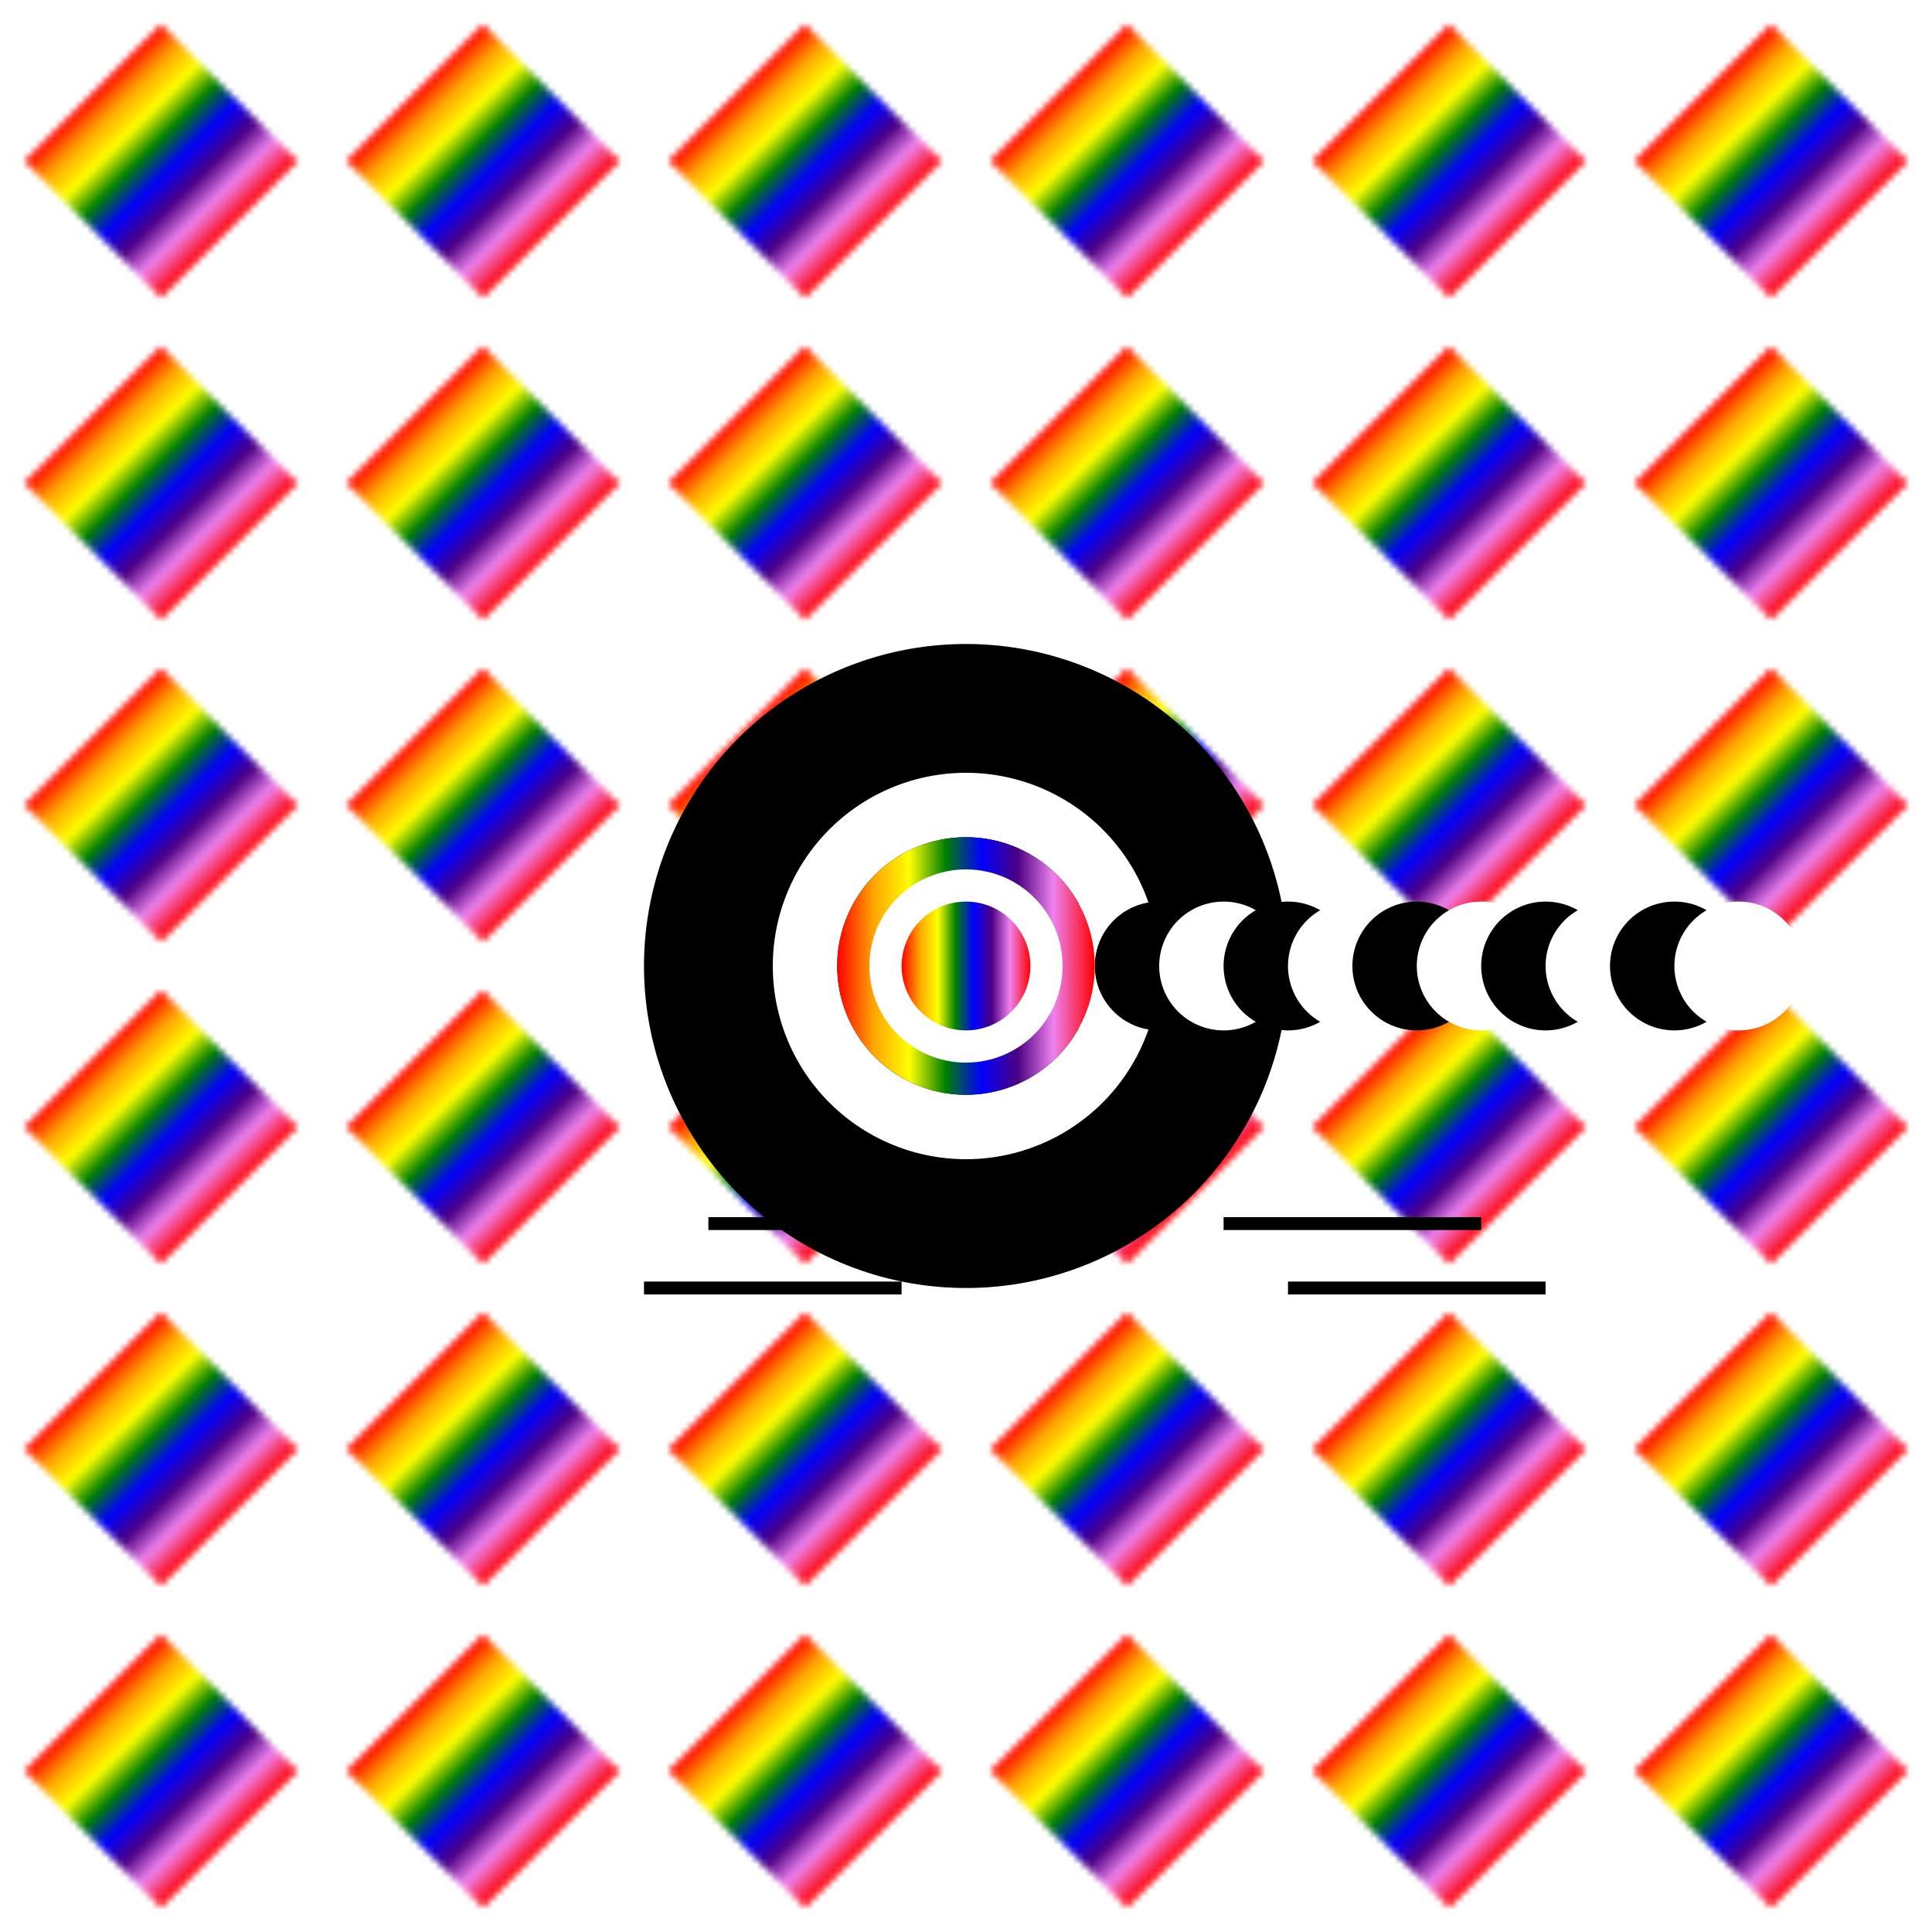 <svg width="300" height="300" viewBox="0 0 300 300" xmlns="http://www.w3.org/2000/svg">
  <defs>
    <linearGradient id="rainbow" x1="0" y1="0" x2="1" y2="0">
      <stop offset="0%" style="stop-color: red; stop-opacity:1"/>
      <stop offset="14%" style="stop-color: orange; stop-opacity:1"/>
      <stop offset="28%" style="stop-color: yellow; stop-opacity:1"/>
      <stop offset="42%" style="stop-color: green; stop-opacity:1"/>
      <stop offset="56%" style="stop-color: blue; stop-opacity:1"/>
      <stop offset="70%" style="stop-color: indigo; stop-opacity:1"/>
      <stop offset="84%" style="stop-color: violet; stop-opacity:1"/>
      <stop offset="100%" style="stop-color: red; stop-opacity:1"/>
    </linearGradient>
    <pattern id="junglePattern" patternUnits="userSpaceOnUse" width="50" height="50">
      <circle cx="25" cy="25" r="10" fill="url(#rainbow)"/>
      <rect x="10" y="10" width="30" height="30" fill="url(#rainbow)" transform="rotate(45 25 25)"/>
    </pattern>
  </defs>
  <rect width="100%" height="100%" fill="url(#junglePattern)"/>
  <g transform="translate(150,150)">
    <path d="M-50,0 a50,50 0 1,0 100,0 a50,50 0 1,0 -100,0" fill="black"/>
    <path d="M-30,0 a30,30 0 1,0 60,0 a30,30 0 1,0 -60,0" fill="white"/>
    <path d="M-20,0 a20,20 0 1,0 40,0 a20,20 0 1,0 -40,0" fill="black"/>
    <path d="M-10,0 a10,10 0 1,0 20,0 a10,10 0 1,0 -20,0" fill="white"/>
    <path d="M0,0 a10,10 0 1,0 20,0 a10,10 0 1,0 -20,0" fill="black"/>
    <path d="M10,0 a10,10 0 1,0 20,0 a10,10 0 1,0 -20,0" fill="white"/>
    <path d="M20,0 a10,10 0 1,0 20,0 a10,10 0 1,0 -20,0" fill="black"/>
    <path d="M30,0 a10,10 0 1,0 20,0 a10,10 0 1,0 -20,0" fill="white"/>
    <path d="M40,0 a10,10 0 1,0 20,0 a10,10 0 1,0 -20,0" fill="black"/>
    <path d="M50,0 a10,10 0 1,0 20,0 a10,10 0 1,0 -20,0" fill="white"/>
    <path d="M60,0 a10,10 0 1,0 20,0 a10,10 0 1,0 -20,0" fill="black"/>
    <path d="M70,0 a10,10 0 1,0 20,0 a10,10 0 1,0 -20,0" fill="white"/>
    <path d="M80,0 a10,10 0 1,0 20,0 a10,10 0 1,0 -20,0" fill="black"/>
    <path d="M90,0 a10,10 0 1,0 20,0 a10,10 0 1,0 -20,0" fill="white"/>
    <path d="M100,0 a10,10 0 1,0 20,0 a10,10 0 1,0 -20,0" fill="black"/>
    <path d="M110,0 a10,10 0 1,0 20,0 a10,10 0 1,0 -20,0" fill="white"/>
    <path d="M-40,40 q20,0 40,0" stroke="black" stroke-width="2" fill="none"/>
    <path d="M40,40 q20,0 40,0" stroke="black" stroke-width="2" fill="none"/>
    <path d="M-50,50 q20,0 40,0" stroke="black" stroke-width="2" fill="none"/>
    <path d="M50,50 q20,0 40,0" stroke="black" stroke-width="2" fill="none"/>
    <circle cx="0" cy="0" r="20" fill="url(#rainbow)"/>
    <circle cx="0" cy="0" r="15" fill="white"/>
    <circle cx="0" cy="0" r="10" fill="url(#rainbow)"/>
  </g>
</svg>